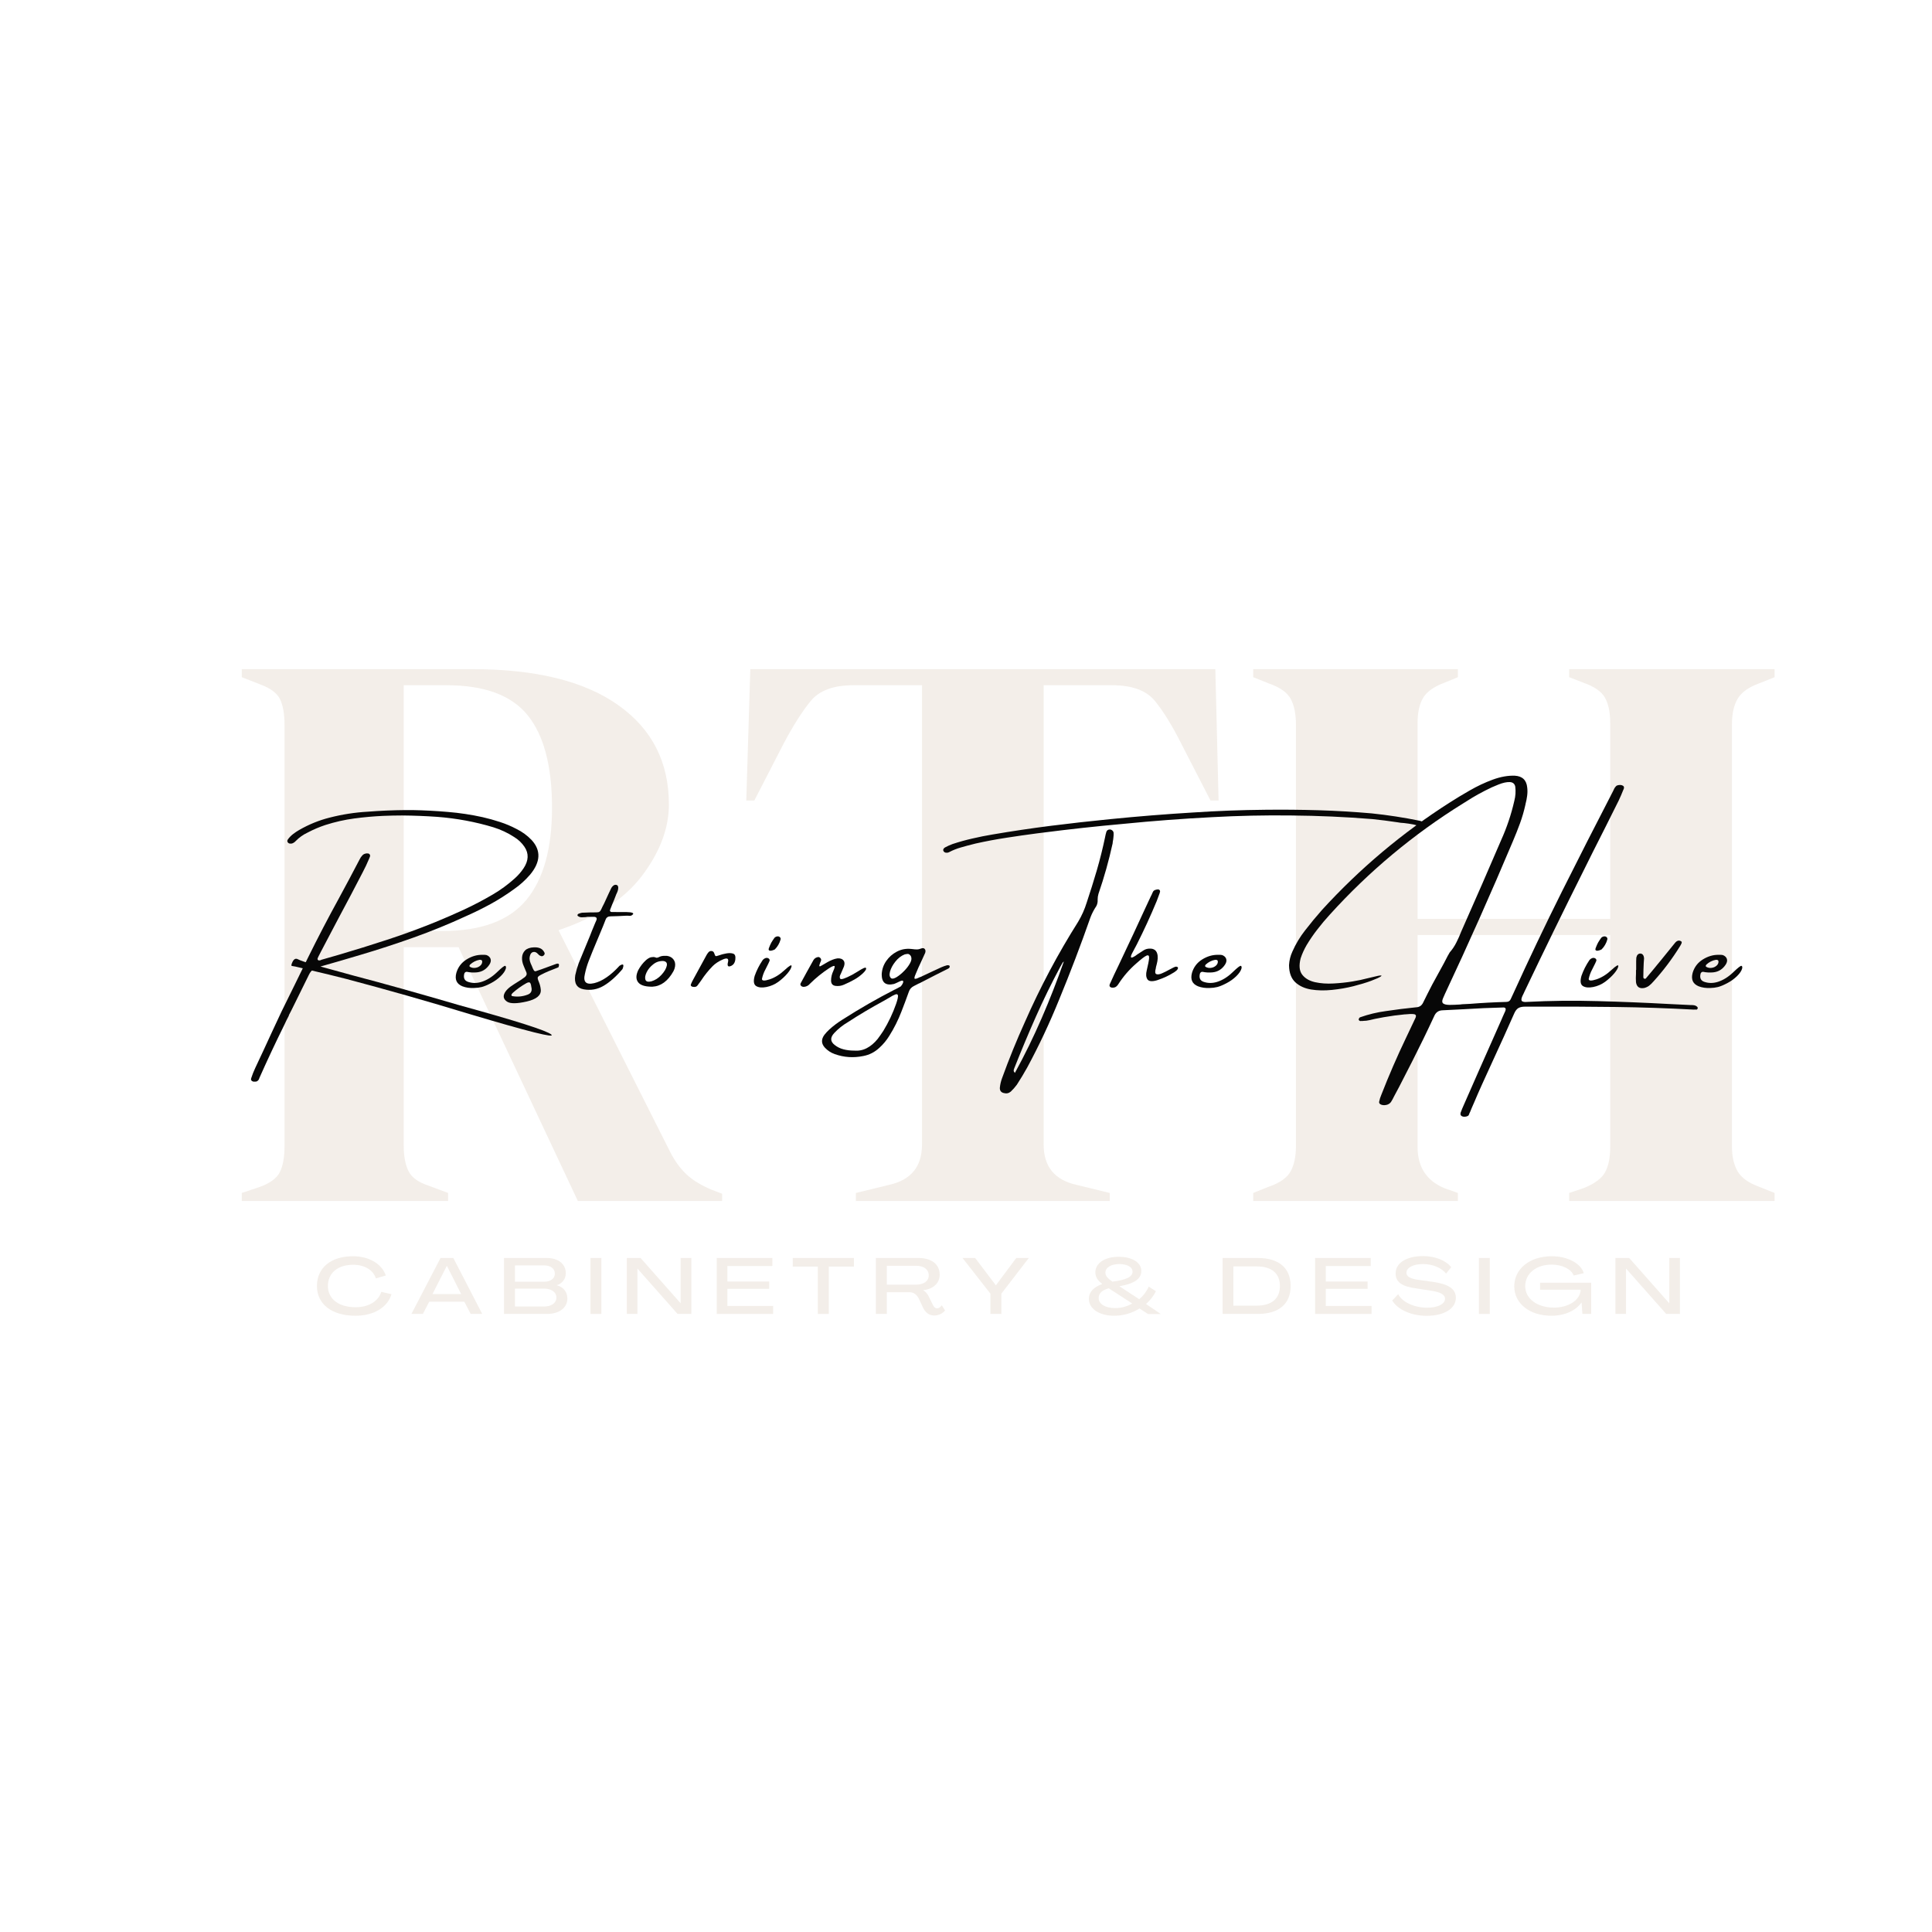 <?xml version="1.0" encoding="UTF-8" standalone="no"?><svg xmlns="http://www.w3.org/2000/svg" xmlns:xlink="http://www.w3.org/1999/xlink" fill="#000000" height="375" version="1" viewBox="0 0 375 375" width="375"><defs><clipPath id="c"><path d="M0 0H305V215H0z"/></clipPath><clipPath id="f"><path d="M 1 0.121 L 16 0.121 L 16 13 L 1 13 Z M 1 0.121"/></clipPath><clipPath id="g"><path d="M 151 0.121 L 166 0.121 L 166 13 L 151 13 Z M 151 0.121"/></clipPath><clipPath id="h"><path d="M 210 0.121 L 223 0.121 L 223 13 L 210 13 Z M 210 0.121"/></clipPath><clipPath id="i"><path d="M 233 0.121 L 249 0.121 L 249 13 L 233 13 Z M 233 0.121"/></clipPath><clipPath id="e"><path d="M0 0H271V16H0z"/></clipPath><mask id="b"><g filter="url(#a)"><path d="M-37.5 -37.5H412.5V412.5H-37.5z" fill-opacity="0.48"/></g></mask><mask id="d"><g filter="url(#a)"><path d="M-37.5 -37.5H412.5V412.5H-37.5z" fill-opacity="0.48"/></g></mask><filter height="100%" id="a" width="100%" x="0%" y="0%"><feColorMatrix color-interpolation-filters="sRGB" values="0 0 0 0 1 0 0 0 0 1 0 0 0 0 1 0 0 0 1 0"/></filter></defs><g mask="url(#b)"><g><g clip-path="url(#c)" fill="#e6dcd1" transform="translate(43 72)"><g><g><g><path d="M 3.438 0 L 3.438 -1.562 L 6.719 -2.656 C 8.812 -3.383 10.172 -4.348 10.797 -5.547 C 11.422 -6.754 11.734 -8.453 11.734 -10.641 L 11.734 -92.453 C 11.734 -94.535 11.445 -96.176 10.875 -97.375 C 10.301 -98.57 9.02 -99.535 7.031 -100.266 L 3.438 -101.672 L 3.438 -103.234 L 48.172 -103.234 C 60.484 -103.234 69.922 -100.91 76.484 -96.266 C 83.055 -91.629 86.344 -85.191 86.344 -76.953 C 86.344 -72.367 84.617 -67.781 81.172 -63.188 C 77.734 -58.602 72.316 -55.062 64.922 -52.562 L 86.656 -9.391 C 87.594 -7.609 88.66 -6.172 89.859 -5.078 C 91.055 -3.984 92.648 -3.02 94.641 -2.188 L 96.672 -1.406 L 96.672 0 L 68.672 0 L 45.516 -49.266 L 34.875 -49.266 L 34.875 -10.641 C 34.875 -8.66 35.188 -7.039 35.812 -5.781 C 36.445 -4.531 37.754 -3.594 39.734 -2.969 L 43.484 -1.562 L 43.484 0 Z M 34.875 -52.406 L 42.391 -52.406 C 49.898 -52.406 55.32 -54.41 58.656 -58.422 C 61.988 -62.441 63.656 -68.41 63.656 -76.328 C 63.656 -84.359 62.094 -90.328 58.969 -94.234 C 55.844 -98.148 50.578 -100.109 43.172 -100.109 L 34.875 -100.109 Z M 34.875 -52.406" transform="translate(.49 161.113)"/></g></g></g><g><g><g><path d="M 24.406 0 L 24.406 -1.562 L 30.812 -3.125 C 35.094 -4.062 37.234 -6.672 37.234 -10.953 L 37.234 -100.109 L 23.938 -100.109 C 20.07 -100.109 17.305 -99.094 15.641 -97.062 C 13.973 -95.031 12.203 -92.238 10.328 -88.688 L 4.688 -77.734 L 3.125 -77.734 L 3.906 -103.234 L 94.172 -103.234 L 94.797 -77.734 L 93.234 -77.734 L 87.594 -88.688 C 85.82 -92.238 84.102 -95.031 82.438 -97.062 C 80.77 -99.094 78.004 -100.109 74.141 -100.109 L 60.844 -100.109 L 60.844 -10.953 C 60.844 -6.672 62.984 -4.062 67.266 -3.125 L 73.672 -1.562 L 73.672 0 Z M 24.406 0" transform="translate(98.727 161.113)"/></g></g></g><g><g><g><path d="M 3.438 0 L 3.438 -1.562 L 6.562 -2.812 C 8.656 -3.539 10.039 -4.531 10.719 -5.781 C 11.395 -7.039 11.734 -8.66 11.734 -10.641 L 11.734 -92.453 C 11.734 -94.535 11.395 -96.203 10.719 -97.453 C 10.039 -98.703 8.656 -99.691 6.562 -100.422 L 3.438 -101.672 L 3.438 -103.234 L 43.172 -103.234 L 43.172 -101.672 L 40.516 -100.578 C 38.535 -99.848 37.176 -98.883 36.438 -97.688 C 35.707 -96.488 35.344 -94.848 35.344 -92.766 L 35.344 -54.75 L 72.734 -54.75 L 72.734 -92.766 C 72.734 -94.848 72.395 -96.488 71.719 -97.688 C 71.039 -98.883 69.66 -99.848 67.578 -100.578 L 64.766 -101.672 L 64.766 -103.234 L 104.641 -103.234 L 104.641 -101.672 L 101.516 -100.422 C 99.535 -99.691 98.18 -98.703 97.453 -97.453 C 96.723 -96.203 96.359 -94.535 96.359 -92.453 L 96.359 -10.641 C 96.359 -8.66 96.723 -7.039 97.453 -5.781 C 98.18 -4.531 99.535 -3.539 101.516 -2.812 L 104.641 -1.562 L 104.641 0 L 64.766 0 L 64.766 -1.562 L 67.578 -2.5 C 69.66 -3.332 71.039 -4.348 71.719 -5.547 C 72.395 -6.754 72.734 -8.398 72.734 -10.484 L 72.734 -51.625 L 35.344 -51.625 L 35.344 -10.484 C 35.344 -6.617 37.066 -3.957 40.516 -2.5 L 43.172 -1.562 L 43.172 0 Z M 3.438 0" transform="translate(196.807 161.113)"/></g></g></g></g></g></g><g fill="#070707"><g><g><path d="M 5.859 -5.609 C 3.711 -1.242 2.578 1.055 2.453 1.297 C 2.316 1.566 2.172 1.848 2.016 2.141 C 1.984 2.211 1.957 2.289 1.938 2.375 C 1.645 2.926 1.367 3.488 1.109 4.062 C -0.586 7.488 -2.203 10.926 -3.734 14.375 C -3.734 14.414 -3.75 14.457 -3.781 14.5 C -3.801 14.582 -3.836 14.664 -3.891 14.75 C -4.098 15.039 -4.352 15.16 -4.656 15.109 C -4.738 15.129 -4.82 15.129 -4.906 15.109 C -5.07 15.078 -5.195 15.008 -5.281 14.906 C -5.375 14.801 -5.395 14.656 -5.344 14.469 C -5.125 13.789 -4.859 13.117 -4.547 12.453 C -3.473 10.18 -2.41 7.895 -1.359 5.594 C -0.723 4.227 -0.082 2.859 0.562 1.484 C 0.844 0.93 1.703 -0.812 3.141 -3.75 C 4.586 -6.688 5.43 -8.41 5.672 -8.922 C 7.586 -12.805 9.594 -16.656 11.688 -20.469 C 13.039 -22.957 14.375 -25.461 15.688 -27.984 C 15.832 -28.297 16.02 -28.57 16.25 -28.812 C 16.426 -29 16.645 -29.113 16.906 -29.156 C 16.988 -29.195 17.07 -29.203 17.156 -29.172 C 17.363 -29.203 17.523 -29.148 17.641 -29.016 C 17.754 -28.879 17.773 -28.719 17.703 -28.531 C 17.648 -28.395 17.594 -28.254 17.531 -28.109 C 17.164 -27.234 16.754 -26.363 16.297 -25.5 C 14.785 -22.57 13.25 -19.656 11.688 -16.75 C 10.895 -15.258 10.109 -13.766 9.328 -12.266 C 8.941 -11.547 8.562 -10.82 8.188 -10.094 C 8.051 -9.82 7.91 -9.547 7.766 -9.266 C 7.742 -9.223 7.723 -9.18 7.703 -9.141 C 7.648 -9.035 7.602 -8.93 7.562 -8.828 C 7.531 -8.723 7.535 -8.629 7.578 -8.547 C 7.641 -8.461 7.723 -8.414 7.828 -8.406 C 7.93 -8.414 8.035 -8.43 8.141 -8.453 C 8.172 -8.484 8.211 -8.508 8.266 -8.531 C 9.391 -8.852 10.516 -9.176 11.641 -9.5 C 14.797 -10.426 17.93 -11.398 21.047 -12.422 C 24.172 -13.441 27.27 -14.578 30.344 -15.828 C 32.25 -16.609 34.141 -17.43 36.016 -18.297 C 37.891 -19.172 39.734 -20.141 41.547 -21.203 C 43.047 -22.078 44.461 -23.113 45.797 -24.312 C 46.453 -24.895 47.031 -25.555 47.531 -26.297 C 48.52 -27.785 48.578 -29.176 47.703 -30.469 C 47.172 -31.25 46.5 -31.883 45.688 -32.375 C 44.457 -33.176 43.125 -33.801 41.688 -34.25 C 38.188 -35.312 34.539 -35.988 30.75 -36.281 C 28.531 -36.438 26.281 -36.523 24 -36.547 C 22.77 -36.547 21.535 -36.52 20.297 -36.469 C 18.43 -36.383 16.562 -36.219 14.688 -35.969 C 12.812 -35.719 10.941 -35.297 9.078 -34.703 C 7.898 -34.316 6.75 -33.828 5.625 -33.234 C 4.758 -32.828 3.992 -32.285 3.328 -31.609 C 3.141 -31.398 2.922 -31.242 2.672 -31.141 C 2.547 -31.086 2.43 -31.07 2.328 -31.094 C 2.117 -31.07 1.945 -31.129 1.812 -31.266 C 1.625 -31.473 1.625 -31.695 1.812 -31.938 C 2.102 -32.332 2.438 -32.672 2.812 -32.953 C 3.188 -33.242 3.578 -33.504 3.984 -33.734 C 5.867 -34.816 7.828 -35.613 9.859 -36.125 C 12.328 -36.758 14.805 -37.145 17.297 -37.281 C 19.703 -37.469 22.113 -37.57 24.531 -37.594 L 24.594 -37.594 C 25.039 -37.594 25.5 -37.594 25.969 -37.594 C 28.281 -37.551 30.57 -37.43 32.844 -37.234 C 35.113 -37.047 37.359 -36.707 39.578 -36.219 C 40.723 -35.957 41.848 -35.645 42.953 -35.281 C 44.055 -34.926 45.117 -34.477 46.141 -33.938 C 47.266 -33.383 48.25 -32.664 49.094 -31.781 C 50.938 -29.77 50.844 -27.535 48.812 -25.078 C 47.875 -23.984 46.816 -23.031 45.641 -22.219 C 44.172 -21.156 42.66 -20.195 41.109 -19.344 C 39.555 -18.5 37.969 -17.719 36.344 -17 C 33.008 -15.457 29.629 -14.078 26.203 -12.859 C 22.785 -11.641 19.352 -10.52 15.906 -9.5 C 13.195 -8.688 10.492 -7.898 7.797 -7.141 C 7.367 -7.035 6.988 -6.863 6.656 -6.625 C 6.332 -6.395 6.066 -6.055 5.859 -5.609 Z M 52.906 5.969 C 53.789 6.738 48.488 5.41 37 1.984 C 29.113 -0.422 21.16 -2.688 13.141 -4.812 C 10.91 -5.383 8.672 -5.93 6.422 -6.453 C 5.516 -6.691 4.613 -6.91 3.719 -7.109 C 3.406 -7.191 3.098 -7.254 2.797 -7.297 C 2.734 -7.297 2.672 -7.305 2.609 -7.328 C 2.398 -7.328 2.426 -7.598 2.688 -8.141 C 2.957 -8.68 3.289 -8.852 3.688 -8.656 C 4.195 -8.383 5.398 -7.984 7.297 -7.453 C 9.203 -6.922 11.664 -6.242 14.688 -5.422 C 20.383 -3.93 27.195 -2.023 35.125 0.297 C 46.094 3.316 52.02 5.207 52.906 5.969 Z M 52.906 5.969" transform="translate(54.094 194.83)"/></g></g></g><g fill="#070707"><g><g><path d="M 7.953 -5.359 C 7.41 -4.828 6.781 -4.375 6.062 -4 C 5.352 -3.625 4.754 -3.375 4.266 -3.25 C 3.785 -3.133 3.289 -3.07 2.781 -3.062 C 1.957 -3.02 1.203 -3.129 0.516 -3.391 C -0.609 -3.848 -1 -4.719 -0.656 -6 C -0.332 -7.102 0.32 -7.969 1.312 -8.594 C 2.312 -9.219 3.344 -9.52 4.406 -9.5 C 4.406 -9.5 4.414 -9.5 4.438 -9.5 C 4.707 -9.52 4.961 -9.504 5.203 -9.453 C 5.609 -9.297 5.867 -9.051 5.984 -8.719 C 6.098 -8.383 6.023 -8.016 5.766 -7.609 C 5.172 -6.703 4.359 -6.195 3.328 -6.094 C 2.648 -6.031 2 -6.066 1.375 -6.203 C 1.25 -6.211 1.141 -6.176 1.047 -6.094 C 0.953 -6.008 0.895 -5.91 0.875 -5.797 C 0.688 -4.992 0.938 -4.477 1.625 -4.25 C 2.457 -3.969 3.328 -3.969 4.234 -4.25 C 5.273 -4.582 6.266 -5.195 7.203 -6.094 C 8.141 -7 8.68 -7.422 8.828 -7.359 C 8.973 -7.297 9.016 -7.125 8.953 -6.844 C 8.828 -6.383 8.492 -5.891 7.953 -5.359 Z M 2.016 -7.609 C 1.953 -7.535 1.91 -7.457 1.891 -7.375 C 1.867 -7.301 1.898 -7.234 1.984 -7.172 C 2.305 -6.984 2.656 -6.914 3.031 -6.969 C 3.414 -7.02 3.738 -7.164 4 -7.406 C 4.27 -7.645 4.391 -7.938 4.359 -8.281 C 4.328 -8.395 4.258 -8.469 4.156 -8.5 C 4.051 -8.531 3.945 -8.539 3.844 -8.531 C 3.156 -8.406 2.547 -8.098 2.016 -7.609 Z M 2.016 -7.609" transform="translate(89.233 194.83)"/></g></g></g><g fill="#070707"><g><g><path d="M 6.75 -7.078 C 5.281 -6.523 4.223 -6.078 3.578 -5.734 C 3.098 -5.504 2.82 -5.312 2.75 -5.156 C 2.688 -5 2.742 -4.719 2.922 -4.312 C 2.922 -4.289 2.93 -4.266 2.953 -4.234 C 3.16 -3.734 3.285 -3.219 3.328 -2.688 C 3.391 -1.625 2.477 -0.875 0.594 -0.438 C -1.289 -0.008 -2.551 0.004 -3.188 -0.391 C -3.82 -0.797 -4.016 -1.305 -3.766 -1.922 C -3.523 -2.535 -2.891 -3.16 -1.859 -3.797 C -0.828 -4.43 -0.141 -4.883 0.203 -5.156 C 0.555 -5.438 0.664 -5.75 0.531 -6.094 C 0.477 -6.219 0.426 -6.336 0.375 -6.453 C 0.258 -6.742 0.133 -7.047 0 -7.359 C -0.238 -7.91 -0.344 -8.457 -0.312 -9 C -0.281 -9.539 -0.082 -9.992 0.281 -10.359 C 0.656 -10.723 1.227 -10.922 2 -10.953 C 2.438 -10.973 2.828 -10.914 3.172 -10.781 C 3.516 -10.645 3.785 -10.395 3.984 -10.031 C 4.148 -9.781 4.102 -9.551 3.844 -9.344 C 3.664 -9.207 3.473 -9.191 3.266 -9.297 C 3.129 -9.348 3.004 -9.426 2.891 -9.531 C 2.891 -9.562 2.891 -9.578 2.891 -9.578 C 2.836 -9.609 2.785 -9.645 2.734 -9.688 C 2.68 -9.77 2.617 -9.832 2.547 -9.875 C 2.305 -10.051 2.062 -10.102 1.812 -10.031 C 1.57 -9.969 1.391 -9.781 1.266 -9.469 C 1.18 -9.227 1.141 -8.984 1.141 -8.734 C 1.16 -8.43 1.234 -8.133 1.359 -7.844 C 1.441 -7.664 1.516 -7.504 1.578 -7.359 C 1.734 -6.941 1.863 -6.656 1.969 -6.5 C 2.07 -6.352 2.191 -6.289 2.328 -6.312 C 2.473 -6.332 3.797 -6.805 6.297 -7.734 C 6.836 -7.91 6.988 -7.691 6.75 -7.078 Z M 0.719 -1.75 C 1.363 -1.969 1.633 -2.406 1.531 -3.062 C 1.531 -3.102 1.52 -3.148 1.5 -3.203 C 1.469 -3.555 1.395 -3.828 1.281 -4.016 C 1.164 -4.211 0.914 -4.207 0.531 -4 C -0.438 -3.457 -1.332 -2.816 -2.156 -2.078 C -2.207 -2.016 -2.254 -1.953 -2.297 -1.891 C -2.297 -1.891 -2.305 -1.879 -2.328 -1.859 C -2.391 -1.785 -2.398 -1.703 -2.359 -1.609 C -2.316 -1.516 -2.234 -1.469 -2.109 -1.469 C -1.148 -1.312 -0.207 -1.406 0.719 -1.75 Z M 0.719 -1.75" transform="translate(101.642 194.83)"/></g></g></g><g fill="#070707"><g><g><path d="M 8.719 -6.734 C 7.469 -5.266 6.242 -4.18 5.047 -3.484 C 3.859 -2.785 2.582 -2.555 1.219 -2.797 C -0.145 -3.035 -0.703 -3.953 -0.453 -5.547 C -0.285 -6.336 -0.062 -7.117 0.219 -7.891 C 0.938 -9.66 1.664 -11.426 2.406 -13.188 C 2.645 -13.82 2.898 -14.457 3.172 -15.094 C 3.234 -15.238 3.289 -15.379 3.344 -15.516 C 3.445 -15.742 3.551 -15.984 3.656 -16.234 C 3.801 -16.641 3.641 -16.852 3.172 -16.875 C 2.898 -16.875 2.633 -16.875 2.375 -16.875 C 2.25 -16.875 2.113 -16.875 1.969 -16.875 C 1.832 -16.852 1.688 -16.832 1.531 -16.812 C 1.289 -16.789 1.051 -16.781 0.812 -16.781 C 0.57 -16.781 0.352 -16.844 0.156 -16.969 C 0.094 -16.988 0.047 -17.023 0.016 -17.078 C -0.016 -17.129 -0.031 -17.188 -0.031 -17.25 C -0.008 -17.281 0.02 -17.32 0.062 -17.375 C 0.102 -17.426 0.156 -17.461 0.219 -17.484 C 0.426 -17.566 0.641 -17.629 0.859 -17.672 C 1.441 -17.691 2.016 -17.711 2.578 -17.734 C 2.805 -17.734 3.004 -17.734 3.172 -17.734 C 3.535 -17.734 3.805 -17.742 3.984 -17.766 C 4.172 -17.797 4.32 -17.895 4.438 -18.062 C 4.551 -18.238 4.68 -18.5 4.828 -18.844 C 4.91 -19.031 5.016 -19.234 5.141 -19.453 C 5.441 -20.098 5.75 -20.766 6.062 -21.453 C 6.195 -21.754 6.336 -22.051 6.484 -22.344 C 6.609 -22.625 6.801 -22.848 7.062 -23.016 C 7.312 -23.129 7.531 -23.117 7.719 -22.984 C 7.77 -22.941 7.812 -22.879 7.844 -22.797 C 7.875 -22.711 7.891 -22.641 7.891 -22.578 C 7.891 -22.211 7.801 -21.852 7.625 -21.5 C 7.582 -21.426 7.539 -21.336 7.5 -21.234 C 7.375 -20.898 7.242 -20.562 7.109 -20.219 C 6.836 -19.582 6.578 -18.938 6.328 -18.281 C 6.266 -18.156 6.266 -18.047 6.328 -17.953 C 6.391 -17.859 6.477 -17.812 6.594 -17.812 C 7.258 -17.801 7.91 -17.797 8.547 -17.797 C 8.867 -17.797 9.191 -17.797 9.516 -17.797 C 10.535 -17.773 10.945 -17.629 10.75 -17.359 C 10.602 -17.203 10.445 -17.109 10.281 -17.078 C 10.125 -17.055 9.961 -17.062 9.797 -17.094 C 9.691 -17.094 9.586 -17.094 9.484 -17.094 C 8.441 -17.031 7.41 -16.988 6.391 -16.969 C 5.91 -16.969 5.594 -16.754 5.438 -16.328 C 5.27 -15.922 5.109 -15.508 4.953 -15.094 C 4.723 -14.562 4.504 -14.035 4.297 -13.516 C 4.086 -13.035 3.883 -12.551 3.688 -12.062 C 3.156 -10.812 2.645 -9.555 2.156 -8.297 C 1.844 -7.484 1.598 -6.648 1.422 -5.797 C 1.035 -4.234 1.633 -3.633 3.219 -4 C 4.781 -4.375 6.422 -5.5 8.141 -7.375 C 8.879 -7.852 9.07 -7.641 8.719 -6.734 Z M 8.719 -6.734" transform="translate(112.11 194.83)"/></g></g></g><g fill="#070707"><g><g><path d="M 2.219 -3.312 L 2.172 -3.312 C 0.828 -3.32 -0.055 -3.617 -0.484 -4.203 C -0.91 -4.785 -0.895 -5.562 -0.438 -6.531 C -0.039 -7.27 0.453 -7.91 1.047 -8.453 C 1.254 -8.641 1.461 -8.785 1.672 -8.891 C 1.891 -9.004 2.133 -9.062 2.406 -9.062 C 2.562 -9.094 2.738 -9.066 2.938 -8.984 C 3.008 -8.961 3.078 -8.941 3.141 -8.922 C 3.297 -8.941 3.445 -8.988 3.594 -9.062 C 3.633 -9.094 3.688 -9.117 3.75 -9.141 C 4.062 -9.266 4.391 -9.316 4.734 -9.297 C 4.867 -9.297 5.008 -9.297 5.156 -9.297 C 5.707 -9.211 6.125 -8.977 6.406 -8.594 C 6.688 -8.219 6.785 -7.766 6.703 -7.234 C 6.648 -6.898 6.547 -6.594 6.391 -6.312 C 5.316 -4.395 3.953 -3.395 2.297 -3.312 Z M 4.422 -8.297 C 3.691 -8.328 3.039 -8.113 2.469 -7.656 C 1.895 -7.207 1.469 -6.691 1.188 -6.109 C 0.906 -5.523 0.828 -5.047 0.953 -4.672 C 1.078 -4.297 1.469 -4.191 2.125 -4.359 C 2.852 -4.578 3.5 -4.992 4.062 -5.609 C 4.625 -6.223 4.969 -6.805 5.094 -7.359 C 5.219 -7.91 4.992 -8.223 4.422 -8.297 Z M 4.422 -8.297" transform="translate(124.323 194.83)"/></g></g></g><g fill="#070707"><g><g><path d="M 6.703 -8.562 C 6.617 -7.926 6.316 -7.508 5.797 -7.312 C 5.273 -7.113 5.102 -7.367 5.281 -8.078 C 5.457 -8.785 5.133 -8.961 4.312 -8.609 C 3.5 -8.266 2.828 -7.828 2.297 -7.297 C 1.484 -6.461 0.758 -5.562 0.125 -4.594 C 0.062 -4.508 0.008 -4.438 -0.031 -4.375 C -0.219 -4.113 -0.406 -3.859 -0.594 -3.609 C -0.707 -3.441 -0.844 -3.336 -1 -3.297 C -1.164 -3.254 -1.332 -3.25 -1.5 -3.281 C -1.664 -3.301 -1.789 -3.359 -1.875 -3.453 C -1.957 -3.555 -1.961 -3.68 -1.891 -3.828 C -1.797 -4.078 -1.676 -4.332 -1.531 -4.594 C -0.695 -6.145 0.148 -7.703 1.016 -9.266 C 1.035 -9.285 1.047 -9.305 1.047 -9.328 C 1.172 -9.566 1.316 -9.785 1.484 -9.984 C 1.672 -10.191 1.883 -10.273 2.125 -10.234 C 2.363 -10.203 2.523 -10.062 2.609 -9.812 C 2.711 -9.488 2.801 -9.305 2.875 -9.266 C 2.945 -9.223 3.113 -9.25 3.375 -9.344 C 3.938 -9.551 4.484 -9.695 5.016 -9.781 C 5.547 -9.863 5.977 -9.844 6.312 -9.719 C 6.656 -9.594 6.785 -9.207 6.703 -8.562 Z M 6.703 -8.562" transform="translate(136.02 194.83)"/></g></g></g><g fill="#070707"><g><g><path d="M 5.547 -5.875 C 5.047 -5.289 4.457 -4.75 3.781 -4.25 C 3.102 -3.758 2.336 -3.426 1.484 -3.25 C 0.629 -3.082 -0.035 -3.145 -0.516 -3.438 C -0.992 -3.738 -1.086 -4.398 -0.797 -5.422 C -0.422 -6.484 0.086 -7.492 0.734 -8.453 C 0.891 -8.66 1.102 -8.805 1.375 -8.891 C 1.582 -8.93 1.766 -8.895 1.922 -8.781 C 2.078 -8.664 2.133 -8.52 2.094 -8.344 C 1.957 -8.008 1.801 -7.676 1.625 -7.344 C 1.457 -7.008 1.348 -6.789 1.297 -6.688 C 0.973 -6.094 0.742 -5.469 0.609 -4.812 C 0.609 -4.438 1.102 -4.41 2.094 -4.734 C 3.094 -5.066 4.062 -5.664 5 -6.531 C 5.945 -7.406 6.398 -7.66 6.359 -7.297 C 6.316 -6.941 6.047 -6.469 5.547 -5.875 Z M 3.109 -10.547 C 3.066 -10.516 2.973 -10.473 2.828 -10.422 C 2.68 -10.367 2.523 -10.328 2.359 -10.297 C 2.203 -10.273 2.078 -10.301 1.984 -10.375 C 1.891 -10.457 1.883 -10.609 1.969 -10.828 C 2.113 -11.223 2.266 -11.566 2.422 -11.859 C 2.586 -12.148 2.801 -12.473 3.062 -12.828 C 3.238 -12.984 3.422 -13.066 3.609 -13.078 C 3.805 -13.098 3.969 -13.047 4.094 -12.922 C 4.227 -12.805 4.27 -12.648 4.219 -12.453 C 4.008 -11.711 3.641 -11.078 3.109 -10.547 Z M 3.109 -10.547" transform="translate(147.284 194.83)"/></g></g></g><g fill="#070707"><g><g><path d="M 11.047 -6.969 C 11.203 -6.781 11.02 -6.438 10.5 -5.938 C 9.977 -5.445 9.422 -5.035 8.828 -4.703 C 8.242 -4.367 7.566 -4.035 6.797 -3.703 C 6.285 -3.473 5.738 -3.395 5.156 -3.469 C 4.582 -3.551 4.297 -3.898 4.297 -4.516 C 4.297 -5.141 4.441 -5.758 4.734 -6.375 C 5.016 -7.008 5.07 -7.332 4.906 -7.344 C 4.75 -7.363 4.414 -7.211 3.906 -6.891 C 2.57 -6.016 1.336 -5.016 0.203 -3.891 C -0.109 -3.516 -0.504 -3.312 -0.984 -3.281 C -1.223 -3.281 -1.41 -3.352 -1.547 -3.5 C -1.68 -3.656 -1.695 -3.82 -1.594 -4 C -0.77 -5.52 0.055 -7.02 0.891 -8.5 C 1.078 -8.801 1.359 -8.988 1.734 -9.062 C 1.891 -9.094 2.035 -9.047 2.172 -8.922 C 2.305 -8.797 2.375 -8.656 2.375 -8.5 C 2.352 -8.352 2.289 -8.176 2.188 -7.969 C 2.145 -7.844 2.102 -7.723 2.062 -7.609 C 2.02 -7.504 2.004 -7.414 2.016 -7.344 C 2.023 -7.27 2.082 -7.242 2.188 -7.266 C 2.332 -7.336 2.473 -7.414 2.609 -7.5 C 2.961 -7.707 3.301 -7.906 3.625 -8.094 C 3.914 -8.258 4.219 -8.406 4.531 -8.531 C 4.852 -8.664 5.188 -8.758 5.531 -8.812 C 6.082 -8.844 6.473 -8.711 6.703 -8.422 C 6.941 -8.141 6.973 -7.742 6.797 -7.234 C 6.609 -6.766 6.41 -6.301 6.203 -5.844 C 5.953 -5.414 5.91 -5.086 6.078 -4.859 C 6.242 -4.641 7.023 -4.898 8.422 -5.641 L 9.453 -6.25 C 10.441 -6.883 10.973 -7.125 11.047 -6.969 Z M 11.047 -6.969" transform="translate(157.013 194.83)"/></g></g></g><g fill="#070707"><g><g><path d="M 12.328 -7.484 C 12.398 -7.492 12.484 -7.488 12.578 -7.469 C 12.672 -7.457 12.738 -7.422 12.781 -7.359 C 12.832 -7.254 12.828 -7.148 12.766 -7.047 C 12.711 -6.941 12.625 -6.863 12.5 -6.812 C 11.664 -6.406 10.828 -5.984 9.984 -5.547 C 8.984 -5.023 7.984 -4.508 6.984 -4 C 6.828 -3.945 6.68 -3.879 6.547 -3.797 C 6.316 -3.672 6.094 -3.555 5.875 -3.453 C 5.363 -3.203 5.023 -2.812 4.859 -2.281 C 4.41 -1.02 3.941 0.234 3.453 1.484 C 2.816 3.148 2.023 4.734 1.078 6.234 C 0.547 7.098 -0.094 7.867 -0.844 8.547 C -1.75 9.391 -2.785 9.922 -3.953 10.141 C -5.879 10.535 -7.734 10.41 -9.516 9.766 C -10.254 9.504 -10.891 9.086 -11.422 8.516 C -12.129 7.742 -12.16 6.914 -11.516 6.031 C -11.223 5.656 -10.898 5.305 -10.547 4.984 C -9.754 4.266 -8.898 3.625 -7.984 3.062 C -4.68 0.945 -1.289 -1 2.188 -2.781 C 2.207 -2.781 2.219 -2.781 2.219 -2.781 C 2.582 -2.969 2.941 -3.16 3.297 -3.359 C 3.348 -3.41 3.426 -3.508 3.531 -3.656 C 3.633 -3.812 3.711 -3.969 3.766 -4.125 C 3.816 -4.281 3.801 -4.391 3.719 -4.453 C 3.633 -4.523 3.441 -4.492 3.141 -4.359 C 3.016 -4.305 2.906 -4.254 2.812 -4.203 C 2.539 -4.066 2.27 -3.945 2 -3.844 C 0.406 -3.469 -0.391 -4.082 -0.391 -5.688 C -0.348 -6.656 -0.055 -7.523 0.484 -8.297 C 1.023 -9.078 1.719 -9.688 2.562 -10.125 C 3.414 -10.57 4.332 -10.742 5.312 -10.641 C 5.414 -10.641 5.52 -10.629 5.625 -10.609 C 5.895 -10.566 6.164 -10.547 6.438 -10.547 C 6.707 -10.547 6.988 -10.609 7.281 -10.734 C 7.594 -10.848 7.82 -10.812 7.969 -10.625 C 8.125 -10.438 8.148 -10.188 8.047 -9.875 C 7.773 -9.301 7.508 -8.719 7.25 -8.125 C 7.07 -7.758 6.895 -7.379 6.719 -6.984 C 6.539 -6.578 6.363 -6.16 6.188 -5.734 C 5.938 -5.172 5.895 -4.875 6.062 -4.844 C 6.238 -4.82 6.547 -4.926 6.984 -5.156 C 7.035 -5.164 7.094 -5.18 7.156 -5.203 C 7.938 -5.578 8.723 -5.945 9.516 -6.312 C 10.078 -6.562 10.629 -6.816 11.172 -7.078 C 11.547 -7.242 11.93 -7.379 12.328 -7.484 Z M 2.406 0.016 C 2.688 -0.805 2.805 -1.344 2.766 -1.594 C 2.723 -1.852 2.547 -1.922 2.234 -1.797 C 1.922 -1.68 1.504 -1.457 0.984 -1.125 C 0.66 -0.926 0.305 -0.723 -0.078 -0.516 C -2.43 0.754 -4.727 2.117 -6.969 3.578 C -7.945 4.148 -8.82 4.848 -9.594 5.672 C -10.414 6.547 -10.391 7.32 -9.516 8 C -9.004 8.406 -8.43 8.688 -7.797 8.844 C -7.172 9.008 -6.484 9.094 -5.734 9.094 C -4.848 9.164 -4.031 9.004 -3.281 8.609 C -2.531 8.223 -1.832 7.633 -1.188 6.844 C -0.801 6.332 -0.43 5.805 -0.078 5.266 C 0.941 3.586 1.77 1.836 2.406 0.016 Z M 1.484 -4.922 C 1.723 -4.816 2.07 -4.906 2.531 -5.188 C 2.988 -5.469 3.457 -5.852 3.938 -6.344 C 4.426 -6.832 4.812 -7.332 5.094 -7.844 C 5.383 -8.352 5.457 -8.785 5.312 -9.141 C 5.281 -9.242 5.223 -9.336 5.141 -9.422 C 4.984 -9.598 4.816 -9.68 4.641 -9.672 C 4.461 -9.66 4.27 -9.629 4.062 -9.578 C 3.383 -9.305 2.785 -8.844 2.266 -8.188 C 1.742 -7.531 1.395 -6.879 1.219 -6.234 C 1.051 -5.598 1.141 -5.16 1.484 -4.922 Z M 1.484 -4.922" transform="translate(171.529 194.83)"/></g></g></g><g fill="#070707"><g><g><path d="M 12.844 -33.828 C 13.02 -33.828 13.18 -33.766 13.328 -33.641 C 13.473 -33.516 13.555 -33.367 13.578 -33.203 C 13.598 -32.898 13.586 -32.602 13.547 -32.312 C 13.523 -32.008 13.484 -31.723 13.422 -31.453 C 13.398 -31.328 13.391 -31.219 13.391 -31.125 C 12.66 -27.781 11.742 -24.516 10.641 -21.328 C 10.535 -20.961 10.484 -20.594 10.484 -20.219 C 10.516 -19.77 10.43 -19.352 10.234 -18.969 C 9.766 -18.27 9.383 -17.539 9.094 -16.781 C 7.207 -11.395 5.18 -6.078 3.016 -0.828 C 1.191 3.68 -0.875 8.082 -3.188 12.375 C -3.812 13.5 -4.484 14.613 -5.203 15.719 C -5.555 16.195 -5.945 16.641 -6.375 17.047 C -6.77 17.379 -7.223 17.473 -7.734 17.328 C -8.266 17.203 -8.52 16.863 -8.5 16.312 C -8.438 15.656 -8.289 15.023 -8.062 14.422 C -6.727 10.734 -5.254 7.109 -3.641 3.547 C -0.672 -3.211 2.773 -9.703 6.703 -15.922 C 7.41 -17.109 7.961 -18.348 8.359 -19.641 C 9.055 -21.723 9.711 -23.816 10.328 -25.922 C 10.941 -28.035 11.473 -30.164 11.922 -32.312 C 11.984 -32.656 12.066 -33.004 12.172 -33.359 C 12.285 -33.672 12.508 -33.828 12.844 -33.828 Z M -5.578 13.422 C -3.672 9.941 -1.938 6.395 -0.375 2.781 C 1.188 -0.82 2.625 -4.5 3.938 -8.25 C 3.914 -8.227 3.895 -8.195 3.875 -8.156 C 3.812 -8.113 3.754 -8.062 3.703 -8 C 3.547 -7.738 3.398 -7.484 3.266 -7.234 C 1.547 -4.035 -0.047 -0.781 -1.516 2.531 C -2.984 5.844 -4.379 9.176 -5.703 12.531 C -5.723 12.57 -5.734 12.602 -5.734 12.625 C -5.785 12.727 -5.812 12.848 -5.812 12.984 C -5.812 13.117 -5.734 13.266 -5.578 13.422 Z M 74.078 -34.594 C 74.078 -34.508 74.035 -34.426 73.953 -34.344 C 73.879 -34.258 73.789 -34.195 73.688 -34.156 C 73.582 -34.113 73.488 -34.113 73.406 -34.156 C 72.883 -34.477 72.32 -34.695 71.719 -34.812 C 71.125 -34.926 70.531 -35.016 69.938 -35.078 C 69.488 -35.098 69.051 -35.148 68.625 -35.234 C 67.02 -35.473 65.422 -35.676 63.828 -35.844 C 58.566 -36.27 53.297 -36.504 48.016 -36.547 C 42.93 -36.609 37.836 -36.5 32.734 -36.219 C 26.984 -35.926 21.242 -35.492 15.516 -34.922 C 10.254 -34.453 5.004 -33.879 -0.234 -33.203 C -0.555 -33.16 -0.895 -33.117 -1.25 -33.078 C -3.25 -32.816 -5.25 -32.531 -7.25 -32.219 C -9.25 -31.914 -11.242 -31.539 -13.234 -31.094 C -13.391 -31.039 -13.551 -31 -13.719 -30.969 C -14.488 -30.781 -15.266 -30.57 -16.047 -30.344 C -16.828 -30.125 -17.578 -29.828 -18.297 -29.453 C -18.398 -29.398 -18.508 -29.359 -18.625 -29.328 C -18.781 -29.305 -18.93 -29.312 -19.078 -29.344 C -19.223 -29.383 -19.336 -29.473 -19.422 -29.609 C -19.504 -29.754 -19.516 -29.891 -19.453 -30.016 C -19.398 -30.148 -19.297 -30.258 -19.141 -30.344 C -18.68 -30.594 -18.195 -30.812 -17.688 -31 C -16.406 -31.426 -15.113 -31.785 -13.812 -32.078 C -12.52 -32.379 -11.219 -32.641 -9.906 -32.859 C -6.125 -33.504 -2.344 -34.066 1.438 -34.547 C 5.227 -35.023 9.035 -35.453 12.859 -35.828 C 18.234 -36.367 23.609 -36.801 28.984 -37.125 C 33.672 -37.438 38.359 -37.613 43.047 -37.656 C 46.492 -37.695 49.938 -37.664 53.375 -37.562 C 56.812 -37.457 60.242 -37.254 63.672 -36.953 C 66.805 -36.629 69.922 -36.148 73.016 -35.516 C 73.297 -35.453 73.555 -35.348 73.797 -35.203 C 74.004 -35.055 74.098 -34.852 74.078 -34.594 Z M 74.078 -34.594" transform="translate(202.569 194.83)"/></g></g></g><g fill="#070707"><g><g><path d="M 11.328 -6.5 C 11.16 -6.352 10.984 -6.219 10.797 -6.094 C 10.203 -5.727 9.664 -5.438 9.188 -5.219 C 8.707 -5 8.145 -4.781 7.5 -4.562 C 6.531 -4.27 5.906 -4.332 5.625 -4.75 C 5.352 -5.176 5.312 -5.758 5.5 -6.5 C 5.758 -7.562 5.91 -8.336 5.953 -8.828 C 5.992 -9.328 5.828 -9.5 5.453 -9.344 C 5.086 -9.188 4.422 -8.676 3.453 -7.812 C 2.109 -6.645 0.957 -5.316 0 -3.828 C -0.125 -3.617 -0.273 -3.445 -0.453 -3.312 C -0.629 -3.188 -0.848 -3.125 -1.109 -3.125 C -1.359 -3.125 -1.535 -3.188 -1.641 -3.312 C -1.754 -3.445 -1.758 -3.625 -1.656 -3.844 C -1.113 -5.062 -0.551 -6.266 0.031 -7.453 C 1.008 -9.516 1.977 -11.57 2.938 -13.625 C 3.656 -15.156 4.363 -16.688 5.062 -18.219 C 5.488 -19.125 5.91 -20.031 6.328 -20.938 C 6.359 -21.008 6.398 -21.086 6.453 -21.172 C 6.484 -21.273 6.523 -21.375 6.578 -21.469 C 6.629 -21.57 6.688 -21.688 6.75 -21.812 C 6.812 -21.914 6.914 -22 7.062 -22.062 C 7.219 -22.125 7.375 -22.164 7.531 -22.188 C 7.688 -22.207 7.805 -22.195 7.891 -22.156 C 8.004 -22.07 8.066 -21.984 8.078 -21.891 C 8.098 -21.797 8.082 -21.695 8.031 -21.594 C 8.02 -21.582 8.016 -21.551 8.016 -21.5 C 7.828 -20.957 7.629 -20.426 7.422 -19.906 C 6.242 -17.062 4.957 -14.258 3.562 -11.5 C 3.457 -11.312 3.336 -11.086 3.203 -10.828 C 2.992 -10.453 2.801 -10.086 2.625 -9.734 C 2.445 -9.379 2.391 -9.141 2.453 -9.016 C 2.516 -8.891 2.789 -8.984 3.281 -9.297 C 3.426 -9.398 3.562 -9.5 3.688 -9.594 C 4.07 -9.852 4.457 -10.102 4.844 -10.344 C 5.176 -10.562 5.547 -10.68 5.953 -10.703 C 6.93 -10.766 7.484 -10.32 7.609 -9.375 C 7.648 -9 7.633 -8.625 7.562 -8.25 C 7.488 -7.875 7.398 -7.504 7.297 -7.141 C 7.273 -7.035 7.258 -6.938 7.25 -6.844 C 7.07 -6.207 7.113 -5.844 7.375 -5.75 C 7.633 -5.656 7.992 -5.707 8.453 -5.906 C 8.91 -6.102 9.379 -6.336 9.859 -6.609 C 10.18 -6.773 10.461 -6.922 10.703 -7.047 C 10.953 -7.172 11.141 -7.223 11.266 -7.203 C 11.484 -7.16 11.582 -7.066 11.562 -6.922 C 11.551 -6.785 11.473 -6.645 11.328 -6.5 Z M 11.328 -6.5" transform="translate(217.084 194.83)"/></g></g></g><g fill="#070707"><g><g><path d="M 7.953 -5.359 C 7.41 -4.828 6.781 -4.375 6.062 -4 C 5.352 -3.625 4.754 -3.375 4.266 -3.25 C 3.785 -3.133 3.289 -3.07 2.781 -3.062 C 1.957 -3.02 1.203 -3.129 0.516 -3.391 C -0.609 -3.848 -1 -4.719 -0.656 -6 C -0.332 -7.102 0.32 -7.969 1.312 -8.594 C 2.312 -9.219 3.344 -9.52 4.406 -9.5 C 4.406 -9.5 4.414 -9.5 4.438 -9.5 C 4.707 -9.52 4.961 -9.504 5.203 -9.453 C 5.609 -9.297 5.867 -9.051 5.984 -8.719 C 6.098 -8.383 6.023 -8.016 5.766 -7.609 C 5.172 -6.703 4.359 -6.195 3.328 -6.094 C 2.648 -6.031 2 -6.066 1.375 -6.203 C 1.25 -6.211 1.141 -6.176 1.047 -6.094 C 0.953 -6.008 0.895 -5.91 0.875 -5.797 C 0.688 -4.992 0.938 -4.477 1.625 -4.25 C 2.457 -3.969 3.328 -3.969 4.234 -4.25 C 5.273 -4.582 6.266 -5.195 7.203 -6.094 C 8.141 -7 8.68 -7.422 8.828 -7.359 C 8.973 -7.297 9.016 -7.125 8.953 -6.844 C 8.828 -6.383 8.492 -5.891 7.953 -5.359 Z M 2.016 -7.609 C 1.953 -7.535 1.91 -7.457 1.891 -7.375 C 1.867 -7.301 1.898 -7.234 1.984 -7.172 C 2.305 -6.984 2.656 -6.914 3.031 -6.969 C 3.414 -7.02 3.738 -7.164 4 -7.406 C 4.27 -7.645 4.391 -7.938 4.359 -8.281 C 4.328 -8.395 4.258 -8.469 4.156 -8.5 C 4.051 -8.531 3.945 -8.539 3.844 -8.531 C 3.156 -8.406 2.547 -8.098 2.016 -7.609 Z M 2.016 -7.609" transform="translate(232.018 194.83)"/></g></g></g><g fill="#070707"><g><g><path d="M 70.094 0.531 C 70.125 0.551 70.16 0.586 70.203 0.641 C 70.242 0.691 70.266 0.75 70.266 0.812 C 70.266 0.914 70.234 0.992 70.172 1.047 C 70.117 1.109 70.051 1.141 69.969 1.141 L 69.688 1.109 C 69.645 1.129 69.617 1.141 69.609 1.141 C 64.441 0.859 59.348 0.688 54.328 0.625 C 49.316 0.562 44.266 0.539 39.172 0.562 C 38.328 0.562 37.5 0.562 36.688 0.562 C 36.176 0.562 35.758 0.656 35.438 0.844 C 35.125 1.039 34.859 1.391 34.641 1.891 C 33.328 4.867 31.984 7.844 30.609 10.812 C 29.867 12.438 29.129 14.055 28.391 15.672 C 27.859 16.848 27.336 18.039 26.828 19.25 C 26.555 19.852 26.301 20.453 26.062 21.047 C 26.039 21.098 26.008 21.156 25.969 21.219 C 25.926 21.383 25.859 21.539 25.766 21.688 C 25.598 21.82 25.379 21.898 25.109 21.922 C 24.848 21.953 24.617 21.906 24.422 21.781 C 24.223 21.656 24.164 21.438 24.25 21.125 C 24.438 20.613 24.641 20.117 24.859 19.641 C 26.828 15.148 28.805 10.664 30.797 6.188 C 31.266 5.145 31.734 4.086 32.203 3.016 C 32.266 2.859 32.336 2.688 32.422 2.5 C 32.586 2.125 32.754 1.754 32.922 1.391 C 33.078 0.984 32.973 0.758 32.609 0.719 C 30.004 0.781 27.414 0.895 24.844 1.062 C 23.488 1.133 22.125 1.203 20.75 1.266 C 19.977 1.285 19.438 1.656 19.125 2.375 C 17.781 5.281 16.379 8.164 14.922 11.031 C 14.066 12.727 13.195 14.426 12.312 16.125 C 11.977 16.738 11.648 17.352 11.328 17.969 C 11.141 18.363 10.938 18.734 10.719 19.078 C 10.488 19.379 10.18 19.566 9.797 19.641 C 9.422 19.711 9.094 19.691 8.812 19.578 C 8.531 19.461 8.398 19.285 8.422 19.047 C 8.516 18.566 8.656 18.113 8.844 17.688 C 10.312 13.926 11.914 10.227 13.656 6.594 C 14.27 5.289 14.883 3.992 15.5 2.703 C 15.664 2.297 15.551 2.066 15.156 2.016 C 14.77 1.961 14.203 1.977 13.453 2.062 C 13.43 2.062 13.398 2.062 13.359 2.062 C 12.047 2.188 10.695 2.367 9.312 2.609 C 7.938 2.859 7.031 3.047 6.594 3.172 C 6.164 3.273 5.727 3.328 5.281 3.328 C 5.258 3.348 5.227 3.359 5.188 3.359 C 5.156 3.359 5.113 3.348 5.062 3.328 L 4.828 3.359 C 4.742 3.359 4.66 3.328 4.578 3.266 C 4.492 3.203 4.453 3.117 4.453 3.016 C 4.473 2.961 4.504 2.891 4.547 2.797 C 4.598 2.711 4.66 2.656 4.734 2.625 C 6.367 2.051 8.035 1.648 9.734 1.422 C 11.68 1.129 13.629 0.883 15.578 0.688 C 16.223 0.664 16.68 0.367 16.953 -0.203 C 17.523 -1.367 18.113 -2.535 18.719 -3.703 C 19.457 -5.078 20.207 -6.445 20.969 -7.812 C 21.227 -8.32 21.492 -8.832 21.766 -9.344 C 21.805 -9.395 21.836 -9.445 21.859 -9.5 C 21.941 -9.664 22.031 -9.82 22.125 -9.969 C 22.645 -10.562 23.078 -11.207 23.422 -11.906 C 23.773 -12.602 24.094 -13.316 24.375 -14.047 C 24.52 -14.359 24.656 -14.664 24.781 -14.969 C 27.258 -20.551 29.703 -26.148 32.109 -31.766 C 33.211 -34.211 34.062 -36.738 34.656 -39.344 C 34.906 -40.289 34.969 -41.234 34.844 -42.172 C 34.719 -42.723 34.359 -43.008 33.766 -43.031 C 33.172 -43.051 32.453 -42.895 31.609 -42.562 C 30.766 -42.238 29.883 -41.836 28.969 -41.359 C 28.051 -40.891 27.223 -40.43 26.484 -39.984 C 25.754 -39.535 25.211 -39.195 24.859 -38.969 C 24.766 -38.914 24.695 -38.875 24.656 -38.844 C 15.051 -32.875 6.457 -25.703 -1.125 -17.328 C -1.969 -16.41 -2.77 -15.457 -3.531 -14.469 C -4.301 -13.488 -5.008 -12.457 -5.656 -11.375 C -6.133 -10.551 -6.52 -9.695 -6.812 -8.812 C -7.164 -7.426 -7.062 -6.367 -6.5 -5.641 C -5.945 -4.922 -5.117 -4.438 -4.016 -4.188 C -2.91 -3.945 -1.707 -3.863 -0.406 -3.938 C 0.883 -4.008 2.102 -4.141 3.25 -4.328 C 4.406 -4.523 5.301 -4.711 5.938 -4.891 C 6.688 -5.078 7.441 -5.254 8.203 -5.422 C 8.859 -5.547 9.039 -5.504 8.75 -5.297 C 8.457 -5.098 7.832 -4.816 6.875 -4.453 C 5.914 -4.098 4.766 -3.75 3.422 -3.406 C 2.078 -3.07 0.691 -2.832 -0.734 -2.688 C -2.172 -2.539 -3.516 -2.566 -4.766 -2.766 C -6.023 -2.973 -7.051 -3.441 -7.844 -4.172 C -8.633 -4.91 -9.039 -5.992 -9.062 -7.422 C -9.062 -7.461 -9.062 -7.5 -9.062 -7.531 C -9.008 -8.438 -8.797 -9.297 -8.422 -10.109 C -7.773 -11.586 -6.953 -12.961 -5.953 -14.234 C -4.898 -15.598 -3.805 -16.922 -2.672 -18.203 C 4.703 -26.285 13.004 -33.258 22.234 -39.125 C 23.316 -39.82 24.578 -40.582 26.016 -41.406 C 27.461 -42.238 28.945 -42.938 30.469 -43.5 C 32 -44.062 33.43 -44.316 34.766 -44.266 C 36.234 -44.18 37.035 -43.41 37.172 -41.953 C 37.234 -41.422 37.227 -40.895 37.156 -40.375 C 37.094 -39.863 36.992 -39.352 36.859 -38.844 C 36.848 -38.77 36.832 -38.691 36.812 -38.609 C 36.539 -37.379 36.191 -36.18 35.766 -35.016 C 35.336 -33.848 34.879 -32.691 34.391 -31.547 C 30.191 -21.578 25.797 -11.703 21.203 -1.922 C 21.066 -1.641 20.938 -1.344 20.812 -1.031 C 20.613 -0.562 20.633 -0.234 20.875 -0.047 C 21.125 0.129 21.539 0.219 22.125 0.219 C 22.707 0.219 23.391 0.191 24.172 0.141 C 24.285 0.141 24.406 0.125 24.531 0.094 C 25.039 0.07 25.562 0.047 26.094 0.016 C 28.445 -0.172 30.781 -0.297 33.094 -0.359 C 33.508 -0.359 33.797 -0.531 33.953 -0.875 C 34.141 -1.25 34.316 -1.629 34.484 -2.016 C 37.504 -8.66 40.645 -15.25 43.906 -21.781 C 47.176 -28.312 50.488 -34.816 53.844 -41.297 C 53.883 -41.391 53.926 -41.477 53.969 -41.562 C 54.094 -41.863 54.273 -42.117 54.516 -42.328 C 54.703 -42.422 54.914 -42.469 55.156 -42.469 C 55.406 -42.469 55.613 -42.41 55.781 -42.297 C 55.957 -42.191 56 -41.992 55.906 -41.703 C 55.883 -41.641 55.852 -41.57 55.812 -41.5 C 55.539 -40.801 55.242 -40.113 54.922 -39.438 C 53.266 -36.102 51.594 -32.773 49.906 -29.453 C 49.32 -28.273 48.734 -27.094 48.141 -25.906 C 44.234 -18.102 40.406 -10.266 36.656 -2.391 C 36.594 -2.234 36.523 -2.086 36.453 -1.953 C 36.367 -1.785 36.289 -1.625 36.219 -1.469 C 36 -0.969 35.984 -0.645 36.172 -0.5 C 36.367 -0.363 36.688 -0.316 37.125 -0.359 C 41.602 -0.598 46.172 -0.648 50.828 -0.516 C 55.484 -0.391 60.102 -0.203 64.688 0.047 C 66.094 0.109 67.492 0.176 68.891 0.25 C 68.953 0.25 69.004 0.25 69.047 0.25 C 69.234 0.25 69.414 0.266 69.594 0.297 C 69.781 0.328 69.945 0.406 70.094 0.531 Z M 70.094 0.531" transform="translate(259.263 194.83)"/></g></g></g><g fill="#070707"><g><g><path d="M 5.547 -5.875 C 5.047 -5.289 4.457 -4.75 3.781 -4.25 C 3.102 -3.758 2.336 -3.426 1.484 -3.25 C 0.629 -3.082 -0.035 -3.145 -0.516 -3.438 C -0.992 -3.738 -1.086 -4.398 -0.797 -5.422 C -0.422 -6.484 0.086 -7.492 0.734 -8.453 C 0.891 -8.66 1.102 -8.805 1.375 -8.891 C 1.582 -8.93 1.766 -8.895 1.922 -8.781 C 2.078 -8.664 2.133 -8.52 2.094 -8.344 C 1.957 -8.008 1.801 -7.676 1.625 -7.344 C 1.457 -7.008 1.348 -6.789 1.297 -6.688 C 0.973 -6.094 0.742 -5.469 0.609 -4.812 C 0.609 -4.438 1.102 -4.41 2.094 -4.734 C 3.094 -5.066 4.062 -5.664 5 -6.531 C 5.945 -7.406 6.398 -7.66 6.359 -7.297 C 6.316 -6.941 6.047 -6.469 5.547 -5.875 Z M 3.109 -10.547 C 3.066 -10.516 2.973 -10.473 2.828 -10.422 C 2.68 -10.367 2.523 -10.328 2.359 -10.297 C 2.203 -10.273 2.078 -10.301 1.984 -10.375 C 1.891 -10.457 1.883 -10.609 1.969 -10.828 C 2.113 -11.223 2.266 -11.566 2.422 -11.859 C 2.586 -12.148 2.801 -12.473 3.062 -12.828 C 3.238 -12.984 3.422 -13.066 3.609 -13.078 C 3.805 -13.098 3.969 -13.047 4.094 -12.922 C 4.227 -12.805 4.27 -12.648 4.219 -12.453 C 4.008 -11.711 3.641 -11.078 3.109 -10.547 Z M 3.109 -10.547" transform="translate(307.756 194.83)"/></g></g></g><g fill="#070707"><g><g><path d="M 8.906 -11.75 C 8.82 -11.539 8.719 -11.344 8.594 -11.156 C 7.082 -8.707 5.363 -6.426 3.438 -4.312 C 3.176 -4 2.891 -3.723 2.578 -3.484 C 2.297 -3.285 1.988 -3.145 1.656 -3.062 C 0.738 -2.895 0.207 -3.258 0.062 -4.156 C 0.02 -4.719 0.02 -5.27 0.062 -5.812 C 0.062 -6.07 0.062 -6.32 0.062 -6.562 C 0.062 -6.562 0.07 -6.562 0.094 -6.562 C 0.094 -6.727 0.094 -6.891 0.094 -7.047 C 0.094 -7.453 0.094 -7.863 0.094 -8.281 C 0.094 -8.5 0.102 -8.723 0.125 -8.953 C 0.227 -9.461 0.484 -9.727 0.891 -9.75 C 1.336 -9.727 1.582 -9.414 1.625 -8.812 C 1.625 -8.633 1.613 -8.477 1.594 -8.344 C 1.57 -8.195 1.562 -8.062 1.562 -7.938 C 1.52 -7.039 1.492 -6.129 1.484 -5.203 C 1.484 -4.992 1.57 -4.875 1.75 -4.844 C 1.812 -4.844 1.867 -4.852 1.922 -4.875 C 1.973 -4.906 2.016 -4.945 2.047 -5 C 2.586 -5.625 3.113 -6.254 3.625 -6.891 C 3.832 -7.141 4.035 -7.391 4.234 -7.641 C 4.461 -7.922 4.688 -8.191 4.906 -8.453 C 5.789 -9.555 6.68 -10.656 7.578 -11.75 C 7.68 -11.883 7.801 -12.004 7.938 -12.109 C 8.07 -12.211 8.238 -12.266 8.438 -12.266 C 8.602 -12.242 8.75 -12.18 8.875 -12.078 C 8.914 -12.047 8.938 -11.992 8.938 -11.922 C 8.938 -11.859 8.926 -11.801 8.906 -11.75 Z M 8.906 -11.75" transform="translate(317.485 194.83)"/></g></g></g><g fill="#070707"><g><g><path d="M 7.953 -5.359 C 7.41 -4.828 6.781 -4.375 6.062 -4 C 5.352 -3.625 4.754 -3.375 4.266 -3.25 C 3.785 -3.133 3.289 -3.07 2.781 -3.062 C 1.957 -3.02 1.203 -3.129 0.516 -3.391 C -0.609 -3.848 -1 -4.719 -0.656 -6 C -0.332 -7.102 0.32 -7.969 1.312 -8.594 C 2.312 -9.219 3.344 -9.52 4.406 -9.5 C 4.406 -9.5 4.414 -9.5 4.438 -9.5 C 4.707 -9.52 4.961 -9.504 5.203 -9.453 C 5.609 -9.297 5.867 -9.051 5.984 -8.719 C 6.098 -8.383 6.023 -8.016 5.766 -7.609 C 5.172 -6.703 4.359 -6.195 3.328 -6.094 C 2.648 -6.031 2 -6.066 1.375 -6.203 C 1.25 -6.211 1.141 -6.176 1.047 -6.094 C 0.953 -6.008 0.895 -5.91 0.875 -5.797 C 0.688 -4.992 0.938 -4.477 1.625 -4.25 C 2.457 -3.969 3.328 -3.969 4.234 -4.25 C 5.273 -4.582 6.266 -5.195 7.203 -6.094 C 8.141 -7 8.68 -7.422 8.828 -7.359 C 8.973 -7.297 9.016 -7.125 8.953 -6.844 C 8.828 -6.383 8.492 -5.891 7.953 -5.359 Z M 2.016 -7.609 C 1.953 -7.535 1.91 -7.457 1.891 -7.375 C 1.867 -7.301 1.898 -7.234 1.984 -7.172 C 2.305 -6.984 2.656 -6.914 3.031 -6.969 C 3.414 -7.02 3.738 -7.164 4 -7.406 C 4.27 -7.645 4.391 -7.938 4.359 -8.281 C 4.328 -8.395 4.258 -8.469 4.156 -8.5 C 4.051 -8.531 3.945 -8.539 3.844 -8.531 C 3.156 -8.406 2.547 -8.098 2.016 -7.609 Z M 2.016 -7.609" transform="translate(329.196 194.83)"/></g></g></g><g mask="url(#d)"><g><g clip-path="url(#e)" transform="translate(60 243)"><g clip-path="url(#f)"><g fill="#e6dcd1"><g><g><path d="M 8.074 0.352 C 11.598 0.352 14.309 -1.273 15.047 -3.832 L 13.07 -4.289 C 12.516 -2.465 10.602 -1.301 8.105 -1.301 C 4.812 -1.301 2.711 -2.91 2.711 -5.422 C 2.711 -7.938 4.625 -9.547 7.629 -9.547 C 9.805 -9.547 11.508 -8.52 12.027 -6.895 L 13.957 -7.461 C 13.16 -9.742 10.68 -11.199 7.582 -11.199 C 3.293 -11.199 0.582 -8.949 0.582 -5.422 C 0.582 -1.871 3.492 0.352 8.074 0.352 Z M 8.074 0.352" transform="translate(.935 12.034)"/></g></g></g></g><g fill="#e6dcd1"><g><g><path d="M 0.062 0 L 2.281 0 L 3.523 -2.375 L 10.328 -2.375 L 11.566 0 L 13.805 0 L 8.195 -10.863 L 5.715 -10.863 Z M 4.152 -3.859 L 6.926 -9.316 L 6.957 -9.316 L 9.715 -3.859 Z M 4.152 -3.859" transform="translate(19.794 12.034)"/></g></g></g><g fill="#e6dcd1"><g><g><path d="M 0.766 0 L 9.102 0 C 11.508 0 13.07 -1.195 13.07 -3.02 C 13.07 -4.258 12.258 -5.27 11.016 -5.562 L 11.016 -5.578 C 12.074 -5.898 12.762 -6.801 12.762 -7.906 C 12.762 -9.699 11.293 -10.863 9.039 -10.863 L 0.766 -10.863 Z M 2.895 -6.25 L 2.895 -9.422 L 8.52 -9.422 C 9.805 -9.422 10.633 -8.809 10.633 -7.828 C 10.633 -6.863 9.805 -6.25 8.535 -6.25 Z M 2.895 -1.441 L 2.895 -4.918 L 8.551 -4.918 C 9.988 -4.918 10.938 -4.215 10.938 -3.188 C 10.938 -2.129 9.988 -1.441 8.551 -1.441 Z M 2.895 -1.441" transform="translate(37.06 12.034)"/></g></g></g><g fill="#e6dcd1"><g><g><path d="M 0.766 0 L 2.879 0 L 2.879 -10.863 L 0.766 -10.863 Z M 0.766 0" transform="translate(53.852 12.034)"/></g></g></g><g fill="#e6dcd1"><g><g><path d="M 0.766 0 L 2.82 0 L 2.82 -8.793 L 2.836 -8.793 L 10.617 0 L 13.285 0 L 13.285 -10.863 L 11.215 -10.863 L 11.215 -2.082 L 11.199 -2.082 L 3.434 -10.863 L 0.766 -10.863 Z M 0.766 0" transform="translate(60.9 12.034)"/></g></g></g><g fill="#e6dcd1"><g><g><path d="M 0.766 0 L 11.719 0 L 11.719 -1.547 L 2.836 -1.547 L 2.836 -4.871 L 10.953 -4.871 L 10.953 -6.297 L 2.836 -6.297 L 2.836 -9.301 L 11.566 -9.301 L 11.566 -10.863 L 0.766 -10.863 Z M 0.766 0" transform="translate(78.35 12.034)"/></g></g></g><g fill="#e6dcd1"><g><g><path d="M 4.965 0 L 7.094 0 L 7.094 -9.191 L 11.965 -9.191 L 11.965 -10.863 L 0.094 -10.863 L 0.094 -9.191 L 4.965 -9.191 Z M 4.965 0" transform="translate(93.778 12.034)"/></g></g></g><g fill="#e6dcd1"><g><g><path d="M 12.117 0.305 C 12.961 0.305 13.742 -0.105 14.203 -0.676 L 13.559 -1.684 C 13.328 -1.332 12.992 -1.086 12.656 -1.086 C 12.242 -1.086 12.027 -1.379 11.844 -1.746 L 11.078 -3.293 C 10.816 -3.875 10.465 -4.32 9.941 -4.598 L 9.941 -4.613 C 11.934 -4.824 13.16 -5.992 13.16 -7.613 C 13.16 -9.621 11.582 -10.863 9.039 -10.863 L 0.766 -10.863 L 0.766 0 L 2.895 0 L 2.895 -4.215 L 7.324 -4.215 C 8.09 -4.215 8.734 -3.738 9.102 -2.973 L 9.93 -1.211 C 10.34 -0.398 10.969 0.305 12.117 0.305 Z M 2.895 -5.684 L 2.895 -9.348 L 8.594 -9.348 C 10.082 -9.348 11.031 -8.625 11.031 -7.492 C 11.031 -6.402 10.082 -5.684 8.594 -5.684 Z M 2.895 -5.684" transform="translate(109.236 12.034)"/></g></g></g><g fill="#e6dcd1"><g><g><path d="M 5.395 0 L 7.523 0 L 7.523 -3.938 L 12.855 -10.863 L 10.418 -10.863 L 6.465 -5.562 L 6.449 -5.562 L 2.438 -10.863 L -0.016 -10.863 L 5.395 -3.938 Z M 5.395 0" transform="translate(126.84 12.034)"/></g></g></g><g clip-path="url(#g)"><g fill="#e6dcd1"><g><g><path d="M 11.52 -1.93 C 12.332 -2.637 12.992 -3.508 13.438 -4.414 L 12.043 -5.301 C 11.645 -4.383 11 -3.523 10.203 -2.852 L 6.344 -5.379 C 9.27 -5.867 10.602 -6.816 10.602 -8.336 C 10.586 -10.172 8.535 -11.094 6.219 -11.094 C 3.508 -11.094 1.684 -9.852 1.684 -8.074 C 1.684 -7.141 2.176 -6.465 3.035 -5.82 C 1.348 -5.195 0.43 -4.273 0.43 -2.926 C 0.43 -0.934 2.543 0.352 5.316 0.352 C 7.109 0.352 8.824 -0.152 10.25 -1.059 L 11.906 0.016 L 14.387 0.016 Z M 6.328 -9.684 C 7.645 -9.684 8.887 -9.223 8.902 -8.195 C 8.902 -7.199 7.676 -6.602 4.996 -6.266 C 4.043 -6.91 3.633 -7.43 3.633 -8.012 C 3.633 -8.992 4.719 -9.684 6.328 -9.684 Z M 5.531 -1.133 C 3.691 -1.133 2.328 -1.871 2.328 -3.094 C 2.328 -4.016 3.004 -4.613 4.273 -4.98 L 8.84 -2.023 C 7.875 -1.473 6.758 -1.133 5.531 -1.133 Z M 5.531 -1.133" transform="translate(150.924 12.034)"/></g></g></g></g><g fill="#e6dcd1"><g><g><path d="M 0.766 0 L 7.582 0 C 11.691 0 13.973 -1.945 13.973 -5.422 C 13.973 -8.918 11.691 -10.863 7.582 -10.863 L 0.766 -10.863 Z M 2.863 -1.609 L 2.863 -9.223 L 7.398 -9.223 C 10.281 -9.223 11.891 -7.875 11.891 -5.422 C 11.891 -2.973 10.281 -1.609 7.398 -1.609 Z M 2.863 -1.609" transform="translate(176.54 12.034)"/></g></g></g><g fill="#e6dcd1"><g><g><path d="M 0.766 0 L 11.719 0 L 11.719 -1.547 L 2.836 -1.547 L 2.836 -4.871 L 10.953 -4.871 L 10.953 -6.297 L 2.836 -6.297 L 2.836 -9.301 L 11.566 -9.301 L 11.566 -10.863 L 0.766 -10.863 Z M 0.766 0" transform="translate(194.496 12.034)"/></g></g></g><g clip-path="url(#h)"><g fill="#e6dcd1"><g><g><path d="M 7 0.367 C 10.387 0.367 12.656 -1.043 12.656 -3.125 C 12.656 -4.871 11.262 -5.809 8.027 -6.25 L 5.484 -6.602 C 3.785 -6.832 3.062 -7.262 3.062 -7.996 C 3.062 -8.992 4.414 -9.684 6.297 -9.684 C 8.18 -9.684 9.914 -8.918 10.754 -7.828 L 11.75 -9.07 C 10.785 -10.34 8.688 -11.23 6.281 -11.23 C 3.172 -11.23 0.965 -9.957 0.965 -7.859 C 0.965 -6.176 2.176 -5.316 5.012 -4.949 L 7.582 -4.551 C 9.668 -4.258 10.555 -3.754 10.555 -2.941 C 10.555 -1.945 9.176 -1.211 7.109 -1.211 C 4.582 -1.211 2.254 -2.281 1.457 -3.832 L 0.305 -2.605 C 1.332 -0.859 3.984 0.367 7 0.367 Z M 7 0.367" transform="translate(209.924 12.034)"/></g></g></g></g><g fill="#e6dcd1"><g><g><path d="M 0.766 0 L 2.879 0 L 2.879 -10.863 L 0.766 -10.863 Z M 0.766 0" transform="translate(226.286 12.034)"/></g></g></g><g clip-path="url(#i)"><g fill="#e6dcd1"><g><g><path d="M 7.781 0.352 C 10.387 0.352 12.531 -0.645 13.637 -2.223 L 13.652 -2.223 L 13.805 0 L 15.52 0 L 15.52 -6.066 L 5.594 -6.066 L 5.594 -4.703 L 13.469 -4.703 C 13.422 -2.727 11.152 -1.227 8.289 -1.227 C 5.039 -1.227 2.711 -2.957 2.711 -5.395 C 2.711 -7.859 4.855 -9.59 7.875 -9.574 C 9.836 -9.574 11.676 -8.703 12.105 -7.461 L 14.078 -7.906 C 13.512 -9.852 10.863 -11.199 7.875 -11.199 C 3.602 -11.199 0.582 -8.777 0.582 -5.348 C 0.582 -2.023 3.57 0.352 7.781 0.352 Z M 7.781 0.352" transform="translate(233.334 12.034)"/></g></g></g></g><g fill="#e6dcd1"><g><g><path d="M 0.766 0 L 2.82 0 L 2.82 -8.793 L 2.836 -8.793 L 10.617 0 L 13.285 0 L 13.285 -10.863 L 11.215 -10.863 L 11.215 -2.082 L 11.199 -2.082 L 3.434 -10.863 L 0.766 -10.863 Z M 0.766 0" transform="translate(252.791 12.034)"/></g></g></g></g></g></g></svg>